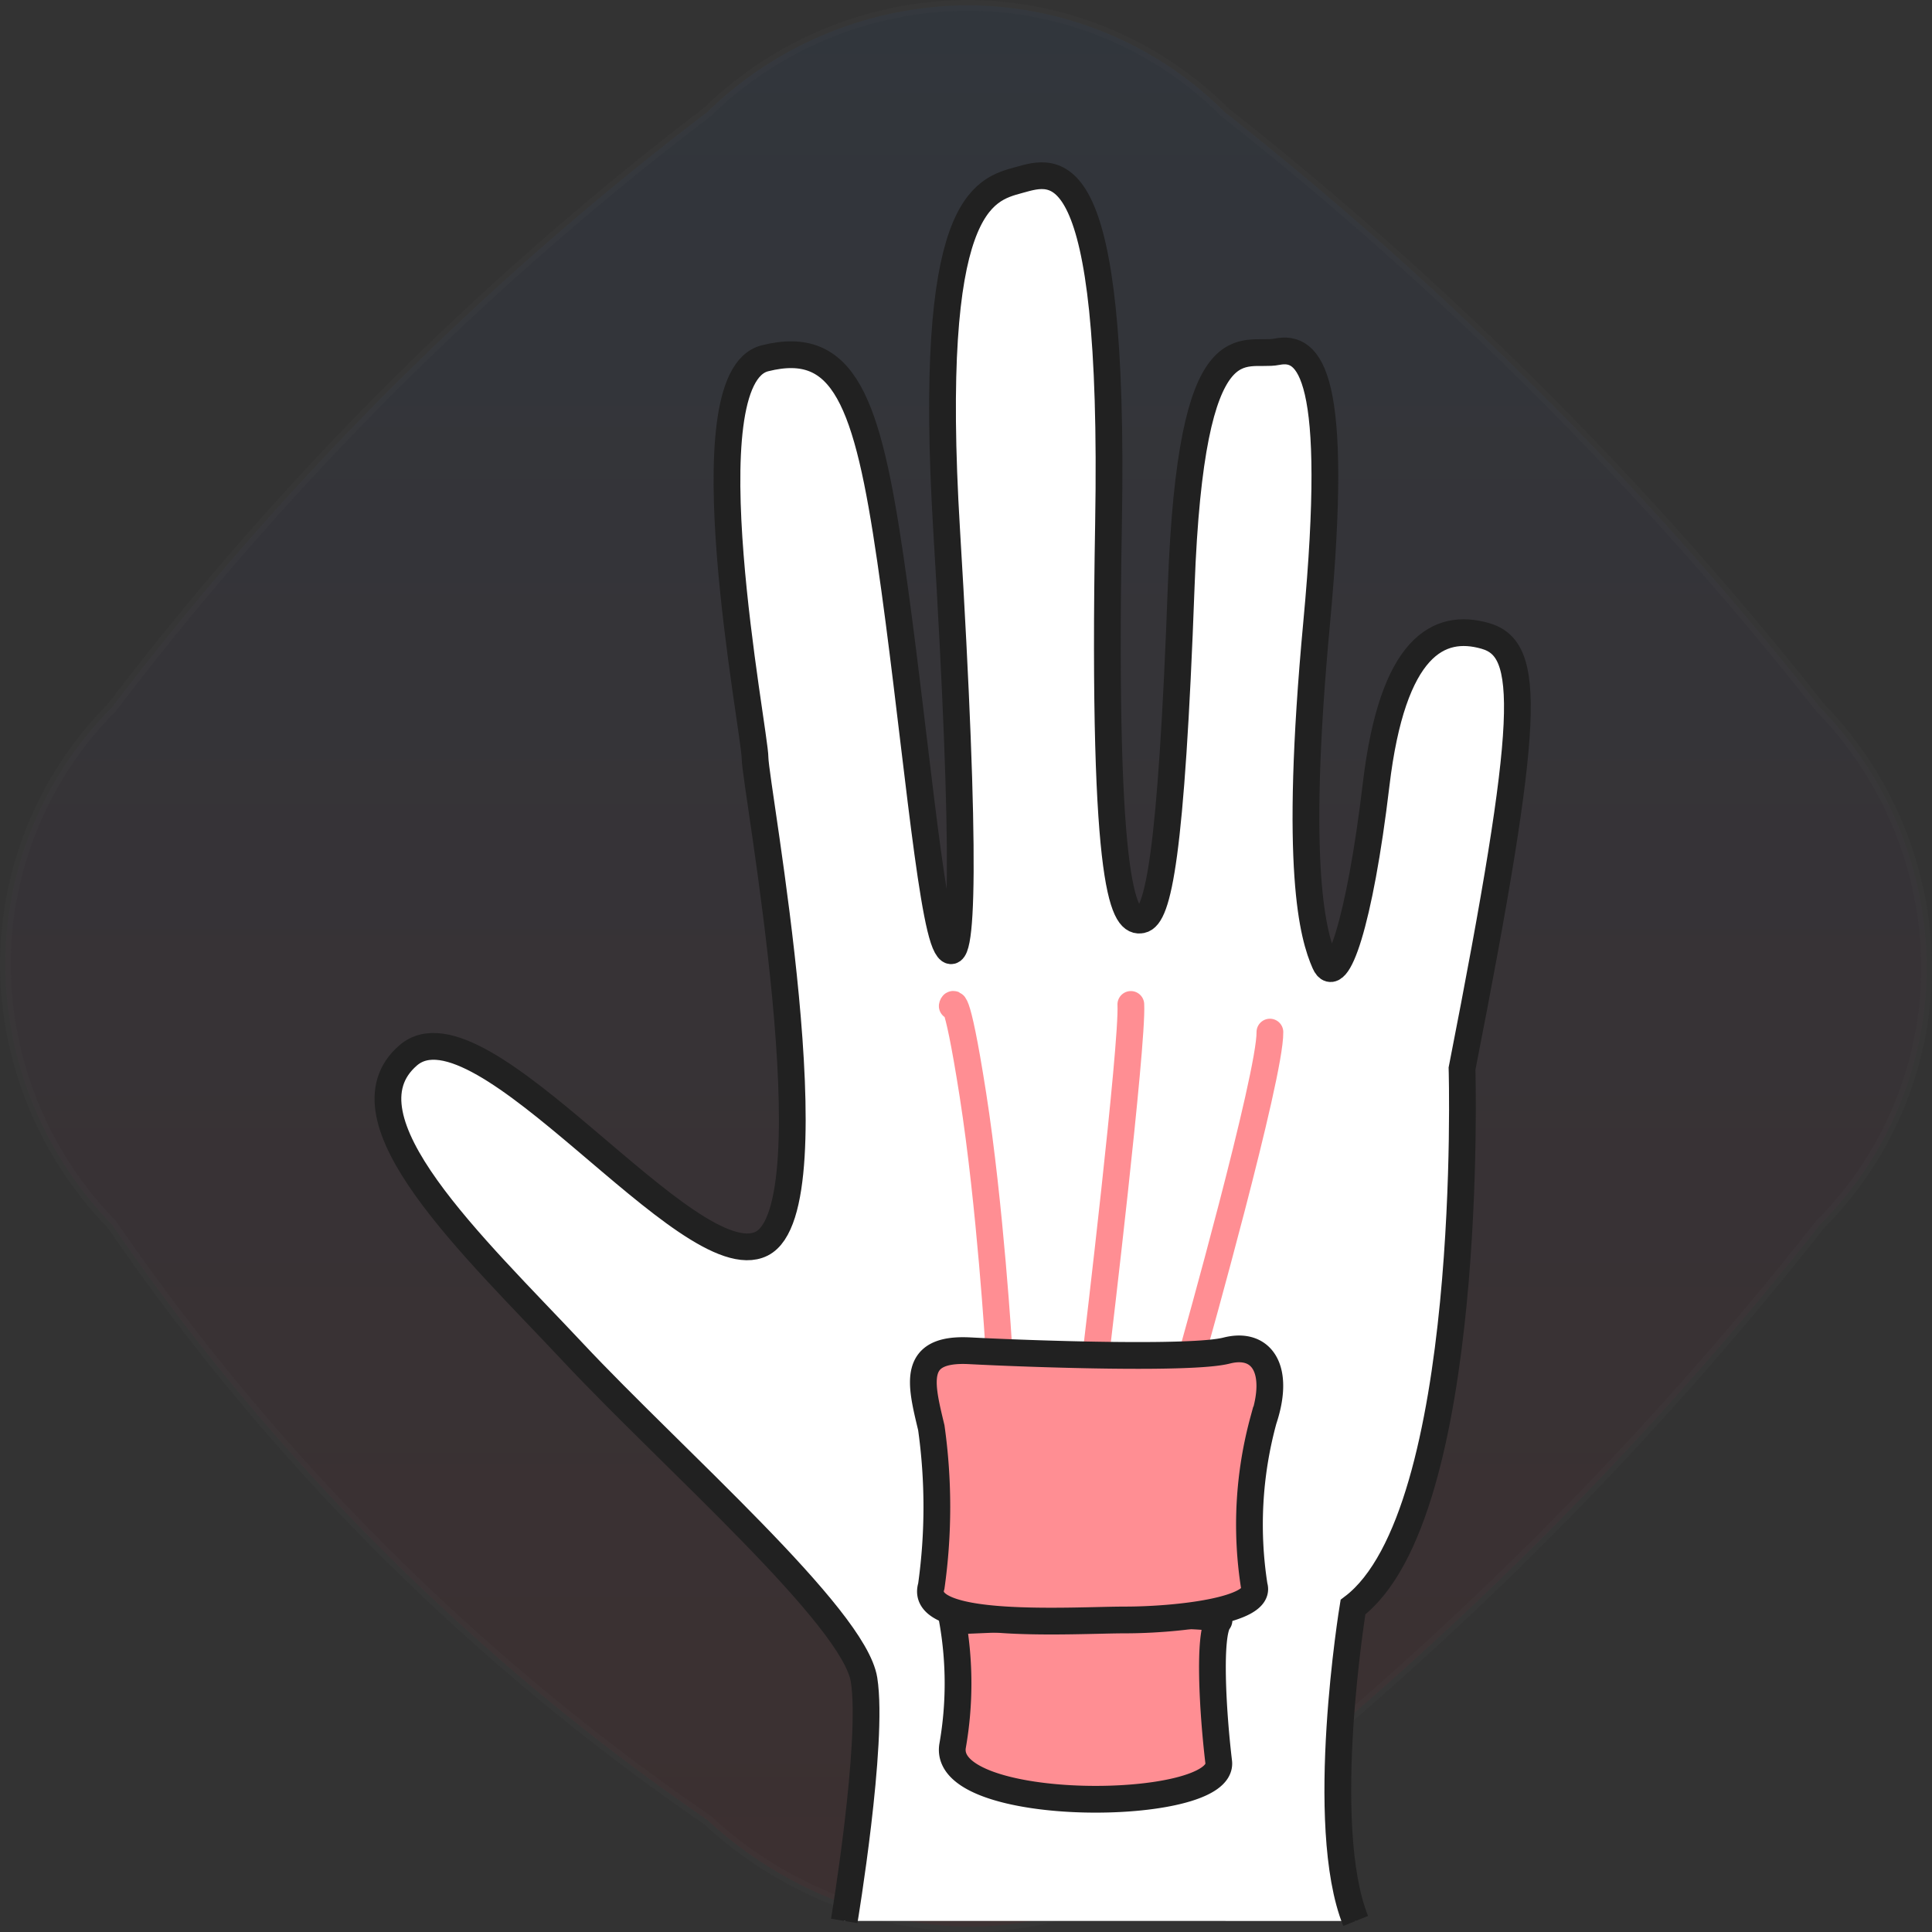 <svg xmlns="http://www.w3.org/2000/svg" width="72.224" height="72.224" viewBox="0 0 72.224 72.224">
    <rect x="0" y="0" width="72.224" height="72.224" fill="#333333" stroke="none"/>
    <defs>
        <linearGradient id="ij19hvd0ua" x1=".5" x2=".5" y2="1" gradientUnits="objectBoundingBox">
            <stop offset="0" stop-color="#1778f2"/>
            <stop offset="1" stop-color="#f40009"/>
        </linearGradient>
    </defs>
    <g data-name="Group 189138">
        <g data-name="Group 189099">
            <path data-name="Rectangle 16364" style="fill:none" d="M0 0h71.824v71.824H0z" transform="translate(.2 .2)"/>
            <g data-name="Group 188830">
                <path data-name="Path 238517" d="M26.241 67.835a85.952 85.952 0 0 1-12.27-10.217 85.773 85.773 0 0 1-9.982-12.035A14.016 14.016 0 0 1 0 35.912a13.636 13.636 0 0 1 3.989-9.671A117.436 117.436 0 0 1 26.241 3.989 14.026 14.026 0 0 1 35.912 0a13.634 13.634 0 0 1 9.671 3.989 133.456 133.456 0 0 1 11.245 9.937 133.742 133.742 0 0 1 11.007 12.315 14.008 14.008 0 0 1 3.989 9.671 13.635 13.635 0 0 1-3.989 9.671 132.987 132.987 0 0 1-11.567 12.879 133.758 133.758 0 0 1-10.686 9.373A14.126 14.126 0 0 1 39.7 71.3a13.458 13.458 0 0 1-3.789.528 14.187 14.187 0 0 1-4.706-.92 15.2 15.2 0 0 1-4.964-3.073z" transform="translate(.2 .2)" style="stroke:#707070;stroke-width:.4px;opacity:.05;fill:url(#ij19hvd0ua)"/>
            </g>
        </g>
        <path data-name="Path 239227" d="M17.559 65.742s1.111-6.669.741-9.015S11.137 48.452 7.433 44.5s-8.892-8.768-6.175-11.115 10.5 8.4 13.214 7.039-.247-17.165-.247-18.154-2.593-14.2.37-14.944 3.829 1.606 4.694 7.534 1.481 13.34 2.098 14.45.741-3.334 0-15.561S22.747 1.029 24.1.659 27.686-.576 27.439 13.5s.618 14.943 1.235 14.819 1.111-2.346 1.482-12.473 2.344-8.518 3.582-8.765 2.346.865 1.482 10.127-.127 11.733.307 12.721 1.3-1.483 1.916-6.669 2.346-6.052 4.076-5.557 1.728 2.963-.865 16.177c0 0 .493 16.672-4.076 20.13 0 0-1.341 8.154.1 11.733" transform="translate(14.001 6.068)" style="fill:#fff"/>
        <path data-name="Path 239228" d="M17.559 65.742s1.111-6.669.741-9.015S11.137 48.452 7.433 44.5s-8.892-8.768-6.175-11.115 10.5 8.4 13.214 7.039-.247-17.165-.247-18.154-2.593-14.2.37-14.944 3.829 1.606 4.694 7.534 1.481 13.34 2.098 14.45.741-3.334 0-15.561S22.747 1.029 24.1.659 27.686-.576 27.439 13.5s.618 14.943 1.235 14.819 1.111-2.346 1.482-12.473 2.344-8.518 3.582-8.765 2.346.865 1.482 10.127-.127 11.733.307 12.721 1.3-1.483 1.916-6.669 2.346-6.052 4.076-5.557 1.728 2.963-.865 16.177c0 0 .493 16.672-4.076 20.13 0 0-1.341 8.154.1 11.733" transform="translate(14.001 6.068)" style="stroke:#212121;stroke-miterlimit:10;fill:none"/>
        <path data-name="Path 239230" d="M18.812 47.394a13.492 13.492 0 0 1 0 4.658c-.446 2.6 10.176 2.522 9.947.611s-.387-4.776 0-5.269-9.947 0-9.947 0z" transform="translate(16.8 13.207)" style="fill:#ff8e93;stroke:#212121;stroke-miterlimit:10"/>
        <path data-name="Path 239231" d="M18.158 47.408a21.256 21.256 0 0 0 0-5.923c-.4-1.668-.747-2.991 1.438-2.876s8.281.331 9.6-.007 2.013.7 1.38 2.594a14.84 14.84 0 0 0-.345 6.211c.287.92-2.933 1.265-4.831 1.265s-7.763.4-7.245-1.265" transform="translate(16.657 11.887)" style="fill:#fff"/>
        <path data-name="Path 239233" d="M20.541 40.247s-.324-5.373-.971-9.5-.772-3.315-.772-3.315" transform="translate(16.8 10.178)" style="fill:#fff"/>
        <path data-name="Path 239234" d="M20.541 40.247s-.324-5.373-.971-9.5-.772-3.315-.772-3.315" transform="translate(16.8 10.178)" style="stroke:#ff8e93;stroke-linecap:round;stroke-linejoin:round;fill:none"/>
        <path data-name="Path 239235" d="M23.478 40.247s1.361-11.4 1.28-12.876" transform="translate(17.516 10.178)" style="fill:#fff"/>
        <path data-name="Path 239236" d="M23.478 40.247s1.361-11.4 1.28-12.876" transform="translate(17.516 10.178)" style="stroke:#ff8e93;stroke-linecap:round;stroke-linejoin:round;fill:none"/>
        <path data-name="Path 239237" d="M26.622 40.11s2.878-10.224 2.854-11.842" transform="translate(17.997 10.315)" style="fill:#fff"/>
        <path data-name="Path 239238" d="M26.622 40.11s2.878-10.224 2.854-11.842" transform="translate(17.997 10.315)" style="stroke:#ff8e93;stroke-linecap:round;stroke-linejoin:round;fill:none"/>
        <path data-name="Rectangle 16406" transform="translate(13.925 5.991)" style="fill:none" d="M0 0h43.375v66.033H0z"/>
        <path data-name="Path 239232" d="M18.158 47.408a21.256 21.256 0 0 0 0-5.923c-.4-1.668-.747-2.991 1.438-2.876s8.281.331 9.6-.007 2.013.7 1.38 2.594a14.84 14.84 0 0 0-.345 6.211c.287.92-2.933 1.265-4.831 1.265s-7.76.403-7.242-1.264z" transform="translate(16.657 11.887)" style="fill:#ff8e93;stroke:#212121;stroke-miterlimit:10"/>
    </g>
</svg>
